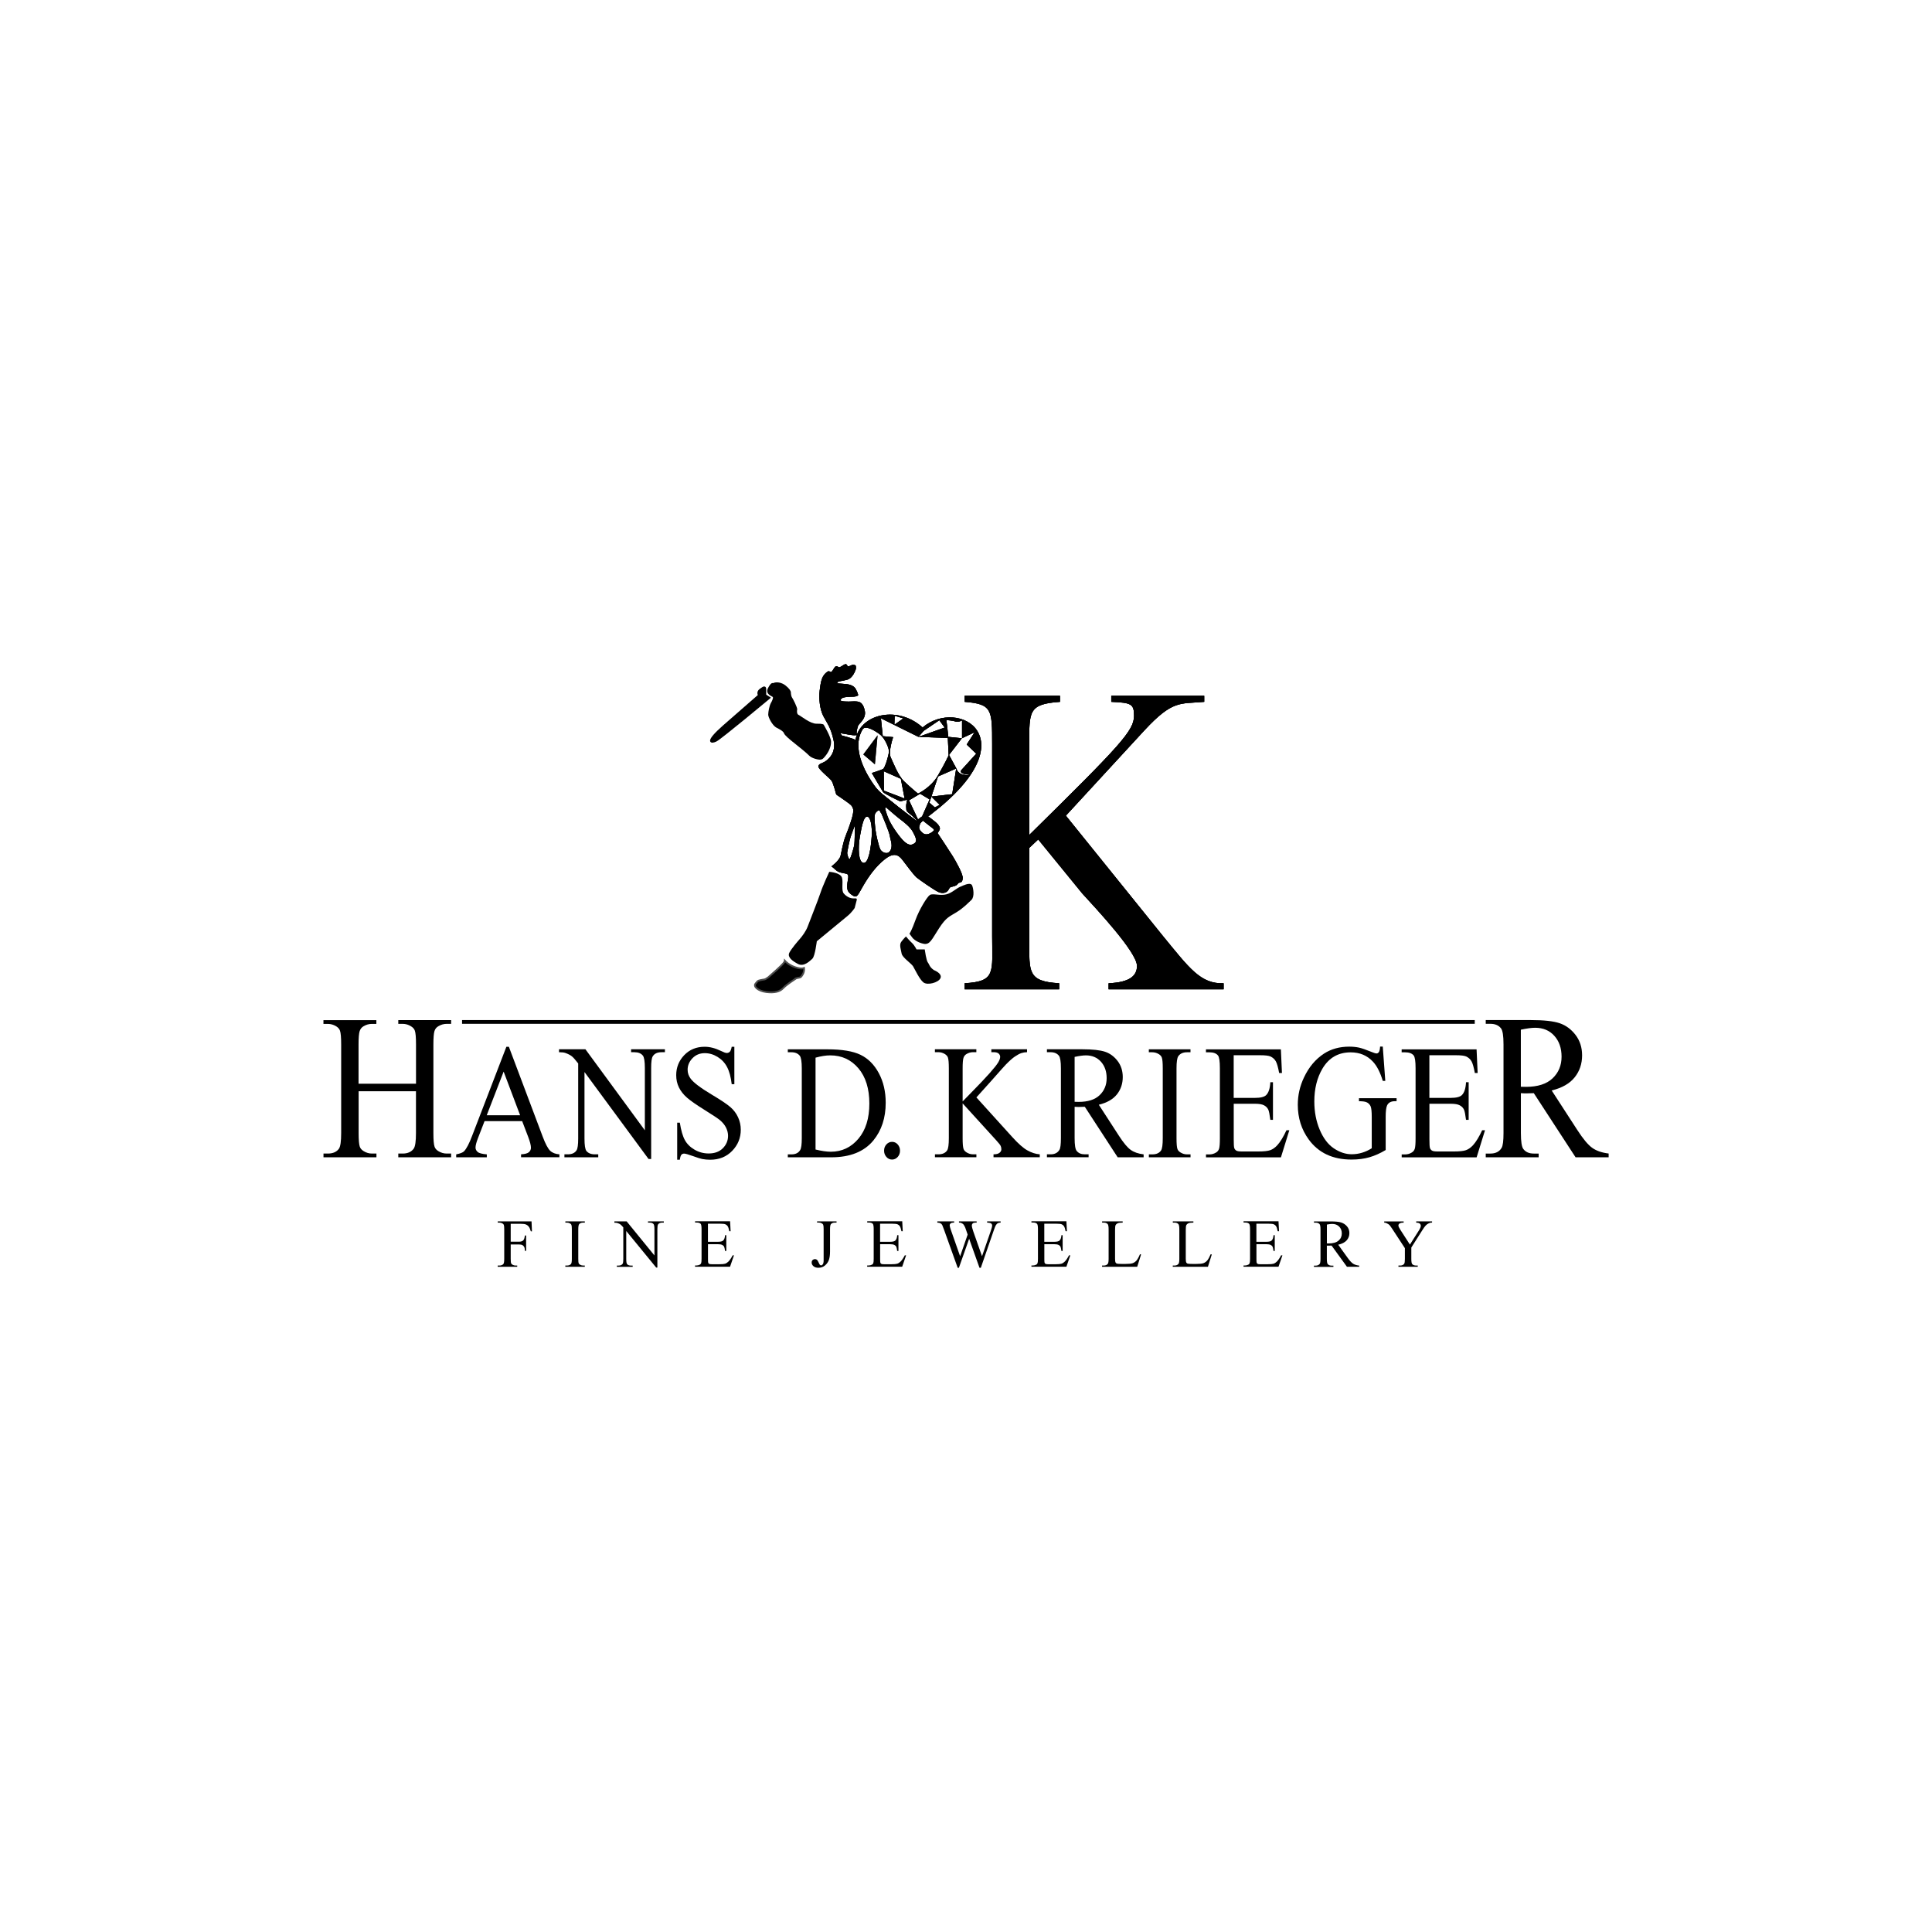 <?xml version="1.0" encoding="utf-8"?>
<!-- Generator: Adobe Illustrator 23.1.1, SVG Export Plug-In . SVG Version: 6.00 Build 0)  -->
<svg version="1.1" id="Ebene_1" xmlns="http://www.w3.org/2000/svg" xmlns:xlink="http://www.w3.org/1999/xlink" x="0px" y="0px"
	 viewBox="0 0 453.54 453.54" style="enable-background:new 0 0 453.54 453.54;" xml:space="preserve">
<style type="text/css">
	.st0{fill:none;stroke:#000000;stroke-width:0.88;}
	.st1{stroke:#4D4D4D;stroke-width:0.013;stroke-miterlimit:3.864;}
	.st2{stroke:#000000;stroke-width:0.029;stroke-miterlimit:3.864;}
	.st3{stroke:#000000;stroke-width:0.013;stroke-miterlimit:3.864;}
	.st4{fill:none;stroke:#4D4D4D;stroke-width:0.418;stroke-miterlimit:3.864;}
	.st5{stroke:#000000;stroke-width:0.418;stroke-miterlimit:3.864;}
</style>
<g>
	<g>
		<path d="M84.19,254.41h13.47v-9.22c0-1.65-0.09-2.73-0.28-3.25c-0.14-0.4-0.44-0.74-0.9-1.02c-0.61-0.38-1.26-0.57-1.95-0.57
			h-1.03v-0.88h12.4v0.88h-1.03c-0.68,0-1.33,0.18-1.95,0.55c-0.46,0.25-0.77,0.64-0.93,1.15c-0.16,0.52-0.25,1.56-0.25,3.15v20.78
			c0,1.63,0.09,2.71,0.28,3.23c0.14,0.4,0.43,0.74,0.88,1.02c0.63,0.38,1.28,0.57,1.97,0.57h1.03v0.88h-12.4v-0.88h1.03
			c1.18,0,2.04-0.39,2.59-1.16c0.36-0.51,0.53-1.73,0.53-3.66v-9.81H84.19v9.81c0,1.63,0.09,2.71,0.28,3.23
			c0.14,0.4,0.44,0.74,0.9,1.02c0.61,0.38,1.26,0.57,1.95,0.57h1.05v0.88H75.94v-0.88h1.03c1.2,0,2.07-0.39,2.61-1.16
			c0.34-0.51,0.51-1.73,0.51-3.66v-20.78c0-1.65-0.09-2.73-0.28-3.25c-0.14-0.4-0.44-0.74-0.88-1.02c-0.63-0.38-1.28-0.57-1.97-0.57
			h-1.03v-0.88h12.42v0.88h-1.05c-0.68,0-1.33,0.18-1.95,0.55c-0.44,0.25-0.75,0.64-0.92,1.15c-0.17,0.52-0.26,1.56-0.26,3.15
			V254.41z"/>
	</g>
	<g>
		<path d="M122.58,263.19h-8.83l-1.55,4c-0.38,0.99-0.57,1.72-0.57,2.21c0,0.39,0.17,0.73,0.5,1.02c0.33,0.29,1.05,0.48,2.15,0.57
			v0.69h-7.19v-0.69c0.95-0.19,1.57-0.43,1.85-0.73c0.57-0.6,1.21-1.81,1.9-3.65l8.03-20.87h0.59l7.94,21.09
			c0.64,1.7,1.22,2.79,1.74,3.3c0.52,0.5,1.25,0.79,2.18,0.85v0.69h-9v-0.69c0.91-0.05,1.52-0.22,1.84-0.5
			c0.32-0.29,0.48-0.64,0.48-1.05c0-0.55-0.22-1.42-0.67-2.6L122.58,263.19z M122.1,261.81l-3.87-10.25l-3.97,10.25H122.1z"/>
		<path d="M131.24,246.32h6.19l13.95,19.02v-14.62c0-1.56-0.16-2.53-0.47-2.92c-0.42-0.52-1.07-0.79-1.97-0.79h-0.79v-0.69h7.94
			v0.69h-0.81c-0.97,0-1.65,0.32-2.05,0.97c-0.25,0.4-0.37,1.31-0.37,2.73v21.37h-0.61l-15.04-20.42v15.61
			c0,1.56,0.15,2.53,0.45,2.92c0.43,0.52,1.08,0.79,1.97,0.79h0.81v0.69h-7.94v-0.69h0.79c0.98,0,1.67-0.32,2.07-0.97
			c0.25-0.4,0.37-1.31,0.37-2.73v-17.63c-0.66-0.86-1.16-1.43-1.51-1.7s-0.84-0.53-1.51-0.77c-0.33-0.11-0.82-0.17-1.48-0.17V246.32
			z"/>
		<path d="M172.39,245.74v8.77h-0.62c-0.2-1.68-0.56-3.02-1.09-4.02c-0.52-1-1.27-1.79-2.23-2.38s-1.96-0.88-3-0.88
			c-1.17,0-2.13,0.4-2.89,1.19s-1.14,1.69-1.14,2.7c0,0.77,0.24,1.48,0.72,2.11c0.7,0.94,2.35,2.18,4.96,3.74
			c2.13,1.27,3.59,2.25,4.37,2.93c0.78,0.68,1.38,1.48,1.8,2.4c0.42,0.92,0.63,1.89,0.63,2.9c0,1.92-0.67,3.57-2.01,4.96
			c-1.34,1.39-3.07,2.09-5.17,2.09c-0.66,0-1.28-0.06-1.87-0.17c-0.35-0.06-1.07-0.29-2.16-0.68c-1.09-0.39-1.79-0.59-2.08-0.59
			c-0.28,0-0.5,0.09-0.66,0.28c-0.16,0.19-0.28,0.57-0.36,1.16h-0.62v-8.7h0.62c0.29,1.82,0.68,3.18,1.18,4.08
			c0.49,0.9,1.25,1.66,2.26,2.25c1.02,0.6,2.13,0.9,3.34,0.9c1.4,0,2.51-0.41,3.32-1.23c0.81-0.82,1.22-1.79,1.22-2.92
			c0-0.62-0.15-1.25-0.46-1.89s-0.79-1.23-1.44-1.78c-0.44-0.37-1.63-1.17-3.58-2.38c-1.95-1.22-3.34-2.18-4.17-2.91
			c-0.82-0.72-1.45-1.52-1.88-2.39c-0.43-0.87-0.64-1.83-0.64-2.88c0-1.82,0.63-3.39,1.88-4.7c1.26-1.31,2.85-1.97,4.8-1.97
			c1.21,0,2.5,0.33,3.85,0.99c0.63,0.31,1.07,0.47,1.33,0.47c0.29,0,0.53-0.1,0.72-0.29c0.19-0.19,0.33-0.58,0.45-1.17H172.39z"/>
	</g>
	<g>
		<path d="M184.94,271.68v-0.69h0.86c0.96,0,1.65-0.34,2.05-1.03c0.25-0.41,0.37-1.33,0.37-2.77v-16.38c0-1.58-0.16-2.57-0.47-2.97
			c-0.44-0.55-1.09-0.82-1.95-0.82h-0.86v-0.69h9.29c3.41,0,6.01,0.43,7.78,1.29c1.78,0.86,3.21,2.29,4.29,4.3s1.62,4.33,1.62,6.96
			c0,3.53-0.96,6.48-2.89,8.84c-2.17,2.64-5.46,3.96-9.9,3.96H184.94z M191.45,269.85c1.42,0.35,2.62,0.52,3.58,0.52
			c2.6,0,4.76-1.02,6.48-3.05c1.72-2.03,2.57-4.79,2.57-8.26c0-3.5-0.86-6.26-2.57-8.28c-1.72-2.02-3.92-3.03-6.61-3.03
			c-1.01,0-2.16,0.18-3.45,0.54V269.85z"/>
		<path d="M209.41,268.05c0.53,0,0.97,0.2,1.33,0.61c0.36,0.41,0.54,0.9,0.54,1.47s-0.18,1.06-0.55,1.47
			c-0.36,0.4-0.81,0.61-1.32,0.61s-0.96-0.2-1.32-0.61c-0.36-0.41-0.55-0.89-0.55-1.47c0-0.59,0.18-1.08,0.55-1.48
			C208.46,268.25,208.9,268.05,209.41,268.05z"/>
	</g>
	<g>
		<path d="M229.21,257.62l8.41,9.29c1.38,1.53,2.56,2.58,3.54,3.13c0.97,0.55,1.95,0.87,2.93,0.94v0.69h-10.86v-0.69
			c0.65,0,1.12-0.12,1.41-0.36s0.43-0.51,0.43-0.81s-0.05-0.57-0.16-0.8c-0.11-0.24-0.46-0.68-1.05-1.33l-7.88-8.66v8.17
			c0,1.28,0.07,2.13,0.22,2.54c0.11,0.31,0.35,0.58,0.71,0.8c0.48,0.3,0.99,0.45,1.53,0.45h0.77v0.69h-9.73v-0.69h0.81
			c0.94,0,1.63-0.3,2.05-0.92c0.27-0.4,0.4-1.36,0.4-2.88v-16.38c0-1.28-0.07-2.14-0.22-2.56c-0.11-0.3-0.34-0.56-0.69-0.79
			c-0.49-0.3-1.01-0.45-1.55-0.45h-0.81v-0.69h9.73v0.69h-0.77c-0.53,0-1.04,0.14-1.53,0.43c-0.35,0.2-0.59,0.5-0.72,0.9
			c-0.13,0.4-0.2,1.22-0.2,2.47v7.76c0.22-0.24,0.99-1.03,2.31-2.37c3.33-3.39,5.35-5.65,6.04-6.79c0.3-0.5,0.46-0.93,0.46-1.31
			c0-0.29-0.12-0.54-0.35-0.76c-0.24-0.22-0.63-0.33-1.2-0.33h-0.52v-0.69h8.38v0.69c-0.49,0.01-0.94,0.09-1.35,0.22
			c-0.4,0.14-0.9,0.4-1.48,0.79c-0.58,0.39-1.3,1.03-2.15,1.9c-0.25,0.25-1.39,1.53-3.42,3.83L229.21,257.62z"/>
		<path d="M268.47,271.68h-6.09l-7.72-11.86c-0.57,0.03-1.04,0.04-1.4,0.04c-0.15,0-0.3,0-0.47-0.01c-0.17-0.01-0.34-0.02-0.52-0.03
			v7.37c0,1.6,0.16,2.59,0.47,2.97c0.43,0.55,1.07,0.82,1.92,0.82h0.89v0.69h-9.78v-0.69h0.86c0.96,0,1.65-0.35,2.07-1.05
			c0.24-0.39,0.35-1.3,0.35-2.75v-16.38c0-1.6-0.16-2.59-0.47-2.97c-0.44-0.55-1.09-0.82-1.95-0.82h-0.86v-0.69h8.31
			c2.42,0,4.21,0.2,5.36,0.59c1.15,0.39,2.13,1.12,2.93,2.17s1.2,2.31,1.2,3.77c0,1.56-0.46,2.91-1.37,4.06
			c-0.92,1.15-2.33,1.96-4.25,2.43l4.71,7.27c1.08,1.67,2,2.78,2.78,3.33c0.77,0.55,1.78,0.9,3.03,1.05V271.68z M252.26,258.65
			c0.21,0,0.4,0,0.56,0.01c0.16,0.01,0.29,0.01,0.39,0.01c2.18,0,3.82-0.52,4.92-1.57c1.1-1.05,1.66-2.38,1.66-4
			c0-1.58-0.45-2.87-1.34-3.86s-2.07-1.49-3.54-1.49c-0.65,0-1.53,0.12-2.64,0.36V258.65z"/>
	</g>
	<g>
		<path d="M279.48,270.99v0.69h-9.78v-0.69h0.81c0.94,0,1.63-0.3,2.05-0.92c0.27-0.4,0.4-1.36,0.4-2.88v-16.38
			c0-1.28-0.07-2.13-0.22-2.54c-0.11-0.31-0.34-0.58-0.69-0.8c-0.49-0.3-1.01-0.45-1.55-0.45h-0.81v-0.69h9.78v0.69h-0.82
			c-0.93,0-1.61,0.31-2.04,0.92c-0.28,0.4-0.42,1.36-0.42,2.88v16.38c0,1.28,0.07,2.13,0.22,2.54c0.11,0.31,0.35,0.58,0.71,0.8
			c0.48,0.3,0.99,0.45,1.53,0.45H279.48z"/>
	</g>
	<g>
		<path d="M289.61,247.71v10.02h5.01c1.3,0,2.17-0.22,2.61-0.65c0.58-0.57,0.91-1.58,0.98-3.03h0.62v8.83h-0.62
			c-0.16-1.23-0.31-2.03-0.47-2.37c-0.2-0.44-0.53-0.78-0.99-1.03c-0.46-0.25-1.17-0.37-2.12-0.37h-5.01v8.36
			c0,1.12,0.04,1.8,0.13,2.05s0.25,0.44,0.47,0.58s0.65,0.21,1.28,0.21h3.87c1.29,0,2.23-0.1,2.81-0.3c0.58-0.2,1.14-0.59,1.68-1.18
			c0.7-0.77,1.41-1.94,2.14-3.5h0.67l-1.97,6.36h-17.59v-0.69h0.81c0.54,0,1.05-0.14,1.53-0.43c0.36-0.2,0.6-0.5,0.73-0.9
			c0.13-0.4,0.19-1.22,0.19-2.45v-16.47c0-1.61-0.15-2.6-0.44-2.97c-0.4-0.5-1.08-0.75-2.02-0.75h-0.81v-0.69h17.59l0.25,5.55h-0.66
			c-0.24-1.33-0.5-2.25-0.78-2.75s-0.71-0.88-1.27-1.14c-0.45-0.19-1.24-0.28-2.37-0.28H289.61z"/>
		<path d="M324.61,245.74l0.59,8h-0.59c-0.6-1.99-1.36-3.5-2.31-4.51c-1.36-1.46-3.1-2.19-5.23-2.19c-2.91,0-5.12,1.28-6.63,3.83
			c-1.27,2.16-1.9,4.72-1.9,7.7c0,2.42,0.42,4.62,1.26,6.62c0.84,1.99,1.94,3.46,3.31,4.38s2.76,1.39,4.2,1.39
			c0.84,0,1.65-0.12,2.44-0.36c0.79-0.24,1.54-0.58,2.27-1.05v-7.33c0-1.27-0.09-2.1-0.26-2.5c-0.17-0.39-0.44-0.69-0.81-0.9
			c-0.36-0.21-1.01-0.31-1.93-0.31v-0.71h8.83v0.71h-0.42c-0.88,0-1.48,0.32-1.8,0.97c-0.22,0.46-0.34,1.37-0.34,2.73v7.76
			c-1.29,0.77-2.56,1.34-3.82,1.7s-2.65,0.54-4.19,0.54c-4.41,0-7.76-1.57-10.05-4.71c-1.72-2.36-2.57-5.07-2.57-8.15
			c0-2.23,0.48-4.37,1.45-6.41c1.14-2.43,2.71-4.3,4.71-5.61c1.67-1.08,3.65-1.63,5.92-1.63c0.83,0,1.58,0.08,2.26,0.22
			c0.68,0.15,1.64,0.48,2.89,0.99c0.63,0.26,1.05,0.39,1.26,0.39c0.21,0,0.4-0.11,0.55-0.33s0.24-0.65,0.28-1.28H324.61z"/>
		<path d="M335.55,247.71v10.02h5.01c1.3,0,2.17-0.22,2.61-0.65c0.58-0.57,0.91-1.58,0.98-3.03h0.62v8.83h-0.62
			c-0.16-1.23-0.31-2.03-0.47-2.37c-0.2-0.44-0.53-0.78-0.99-1.03c-0.46-0.25-1.17-0.37-2.12-0.37h-5.01v8.36
			c0,1.12,0.04,1.8,0.13,2.05s0.25,0.44,0.47,0.58s0.65,0.21,1.28,0.21h3.87c1.29,0,2.23-0.1,2.81-0.3c0.58-0.2,1.14-0.59,1.68-1.18
			c0.7-0.77,1.41-1.94,2.14-3.5h0.67l-1.97,6.36h-17.59v-0.69h0.81c0.54,0,1.05-0.14,1.53-0.43c0.36-0.2,0.6-0.5,0.73-0.9
			c0.13-0.4,0.19-1.22,0.19-2.45v-16.47c0-1.61-0.15-2.6-0.44-2.97c-0.4-0.5-1.08-0.75-2.02-0.75h-0.81v-0.69h17.59l0.25,5.55h-0.66
			c-0.24-1.33-0.5-2.25-0.78-2.75s-0.71-0.88-1.27-1.14c-0.45-0.19-1.24-0.28-2.37-0.28H335.55z"/>
	</g>
	<g>
		<path d="M377.61,271.68h-7.74l-9.81-15.06c-0.73,0.03-1.32,0.05-1.77,0.05c-0.19,0-0.38,0-0.6-0.01s-0.43-0.02-0.66-0.04v9.36
			c0,2.03,0.2,3.29,0.6,3.78c0.54,0.7,1.35,1.04,2.44,1.04h1.13v0.88h-12.42v-0.88h1.09c1.22,0,2.1-0.44,2.63-1.33
			c0.3-0.49,0.45-1.65,0.45-3.49v-20.81c0-2.03-0.2-3.29-0.6-3.78c-0.56-0.7-1.38-1.05-2.48-1.05h-1.09v-0.88h10.56
			c3.08,0,5.35,0.25,6.81,0.75c1.46,0.5,2.7,1.42,3.72,2.75c1.02,1.34,1.53,2.93,1.53,4.79c0,1.98-0.58,3.7-1.74,5.15
			c-1.16,1.46-2.96,2.49-5.4,3.09l5.99,9.24c1.37,2.12,2.54,3.53,3.53,4.23c0.98,0.7,2.27,1.14,3.85,1.33V271.68z M357.02,255.12
			c0.27,0,0.51,0,0.71,0.01s0.36,0.01,0.49,0.01c2.76,0,4.85-0.67,6.25-2c1.4-1.33,2.11-3.02,2.11-5.08c0-2.01-0.57-3.65-1.7-4.9
			c-1.13-1.26-2.63-1.89-4.5-1.89c-0.83,0-1.95,0.15-3.36,0.45V255.12z"/>
	</g>
	<line class="st0" x1="108.47" y1="239.9" x2="346.2" y2="239.9"/>
	<g>
		<path d="M119.89,287.3v4.19h1.94c0.45,0,0.77-0.1,0.98-0.29c0.21-0.2,0.34-0.59,0.41-1.17h0.29v3.61h-0.29
			c-0.01-0.41-0.06-0.72-0.16-0.91c-0.1-0.19-0.24-0.34-0.42-0.44c-0.18-0.1-0.45-0.15-0.81-0.15h-1.94v3.35
			c0,0.54,0.03,0.9,0.1,1.07c0.05,0.13,0.16,0.24,0.33,0.34c0.23,0.13,0.47,0.19,0.72,0.19h0.38v0.29h-4.58v-0.29h0.38
			c0.44,0,0.76-0.13,0.96-0.38c0.13-0.17,0.19-0.57,0.19-1.21v-6.89c0-0.54-0.03-0.9-0.1-1.07c-0.05-0.13-0.16-0.24-0.32-0.34
			c-0.23-0.13-0.47-0.19-0.72-0.19h-0.38v-0.29h7.93l0.1,2.34h-0.27c-0.14-0.5-0.29-0.86-0.48-1.1c-0.18-0.23-0.4-0.4-0.67-0.51
			s-0.67-0.16-1.23-0.16H119.89z"/>
		<path d="M137.28,297.09v0.29h-4.57v-0.29h0.38c0.44,0,0.76-0.13,0.96-0.38c0.13-0.17,0.19-0.57,0.19-1.21v-6.89
			c0-0.54-0.03-0.9-0.1-1.07c-0.05-0.13-0.16-0.24-0.32-0.34c-0.23-0.13-0.47-0.19-0.72-0.19h-0.38v-0.29h4.57v0.29h-0.39
			c-0.44,0-0.75,0.13-0.95,0.38c-0.13,0.17-0.2,0.57-0.2,1.21v6.89c0,0.54,0.03,0.9,0.1,1.07c0.05,0.13,0.16,0.24,0.33,0.34
			c0.23,0.13,0.46,0.19,0.72,0.19H137.28z"/>
		<path d="M144.22,286.72h2.89l6.52,8v-6.15c0-0.66-0.07-1.06-0.22-1.23c-0.19-0.22-0.5-0.33-0.92-0.33h-0.37v-0.29h3.71v0.29h-0.38
			c-0.45,0-0.77,0.14-0.96,0.41c-0.12,0.17-0.17,0.55-0.17,1.15v8.99h-0.28l-7.03-8.58v6.56c0,0.66,0.07,1.06,0.21,1.23
			c0.2,0.22,0.51,0.33,0.92,0.33h0.38v0.29h-3.71v-0.29h0.37c0.46,0,0.78-0.14,0.97-0.41c0.12-0.17,0.17-0.55,0.17-1.15v-7.41
			c-0.31-0.36-0.54-0.6-0.7-0.71c-0.16-0.12-0.39-0.22-0.7-0.32c-0.15-0.05-0.38-0.07-0.69-0.07V286.72z"/>
		<path d="M166.19,287.3v4.21h2.34c0.61,0,1.01-0.09,1.22-0.28c0.27-0.24,0.42-0.67,0.46-1.27h0.29v3.71h-0.29
			c-0.07-0.52-0.15-0.85-0.22-1c-0.09-0.18-0.25-0.33-0.46-0.43c-0.21-0.1-0.54-0.16-0.99-0.16h-2.34v3.51
			c0,0.47,0.02,0.76,0.06,0.86c0.04,0.1,0.11,0.18,0.22,0.24c0.1,0.06,0.3,0.09,0.6,0.09h1.81c0.6,0,1.04-0.04,1.31-0.12
			c0.27-0.08,0.53-0.25,0.79-0.5c0.32-0.32,0.66-0.81,1-1.47h0.31l-0.92,2.67h-8.22v-0.29h0.38c0.25,0,0.49-0.06,0.72-0.18
			c0.17-0.08,0.28-0.21,0.34-0.38c0.06-0.17,0.09-0.51,0.09-1.03v-6.93c0-0.68-0.07-1.09-0.2-1.25c-0.19-0.21-0.5-0.31-0.94-0.31
			h-0.38v-0.29h8.22l0.12,2.33h-0.31c-0.11-0.56-0.23-0.95-0.37-1.16c-0.13-0.21-0.33-0.37-0.59-0.48
			c-0.21-0.08-0.58-0.12-1.11-0.12H166.19z"/>
		<path d="M191.81,287.01v-0.29h4.57v0.29h-0.39c-0.44,0-0.75,0.13-0.95,0.38c-0.13,0.17-0.19,0.57-0.19,1.21v5.21
			c0,0.8-0.09,1.45-0.26,1.95c-0.18,0.5-0.48,0.93-0.91,1.3s-0.95,0.55-1.56,0.55c-0.49,0-0.88-0.12-1.16-0.37
			c-0.28-0.24-0.42-0.52-0.42-0.84c0-0.26,0.07-0.45,0.2-0.58c0.17-0.16,0.37-0.24,0.6-0.24c0.17,0,0.32,0.05,0.45,0.17
			c0.13,0.11,0.3,0.4,0.51,0.88c0.12,0.28,0.27,0.42,0.46,0.42c0.14,0,0.27-0.09,0.4-0.26c0.12-0.17,0.19-0.48,0.19-0.92v-7.28
			c0-0.54-0.03-0.9-0.1-1.07c-0.05-0.13-0.16-0.24-0.33-0.34c-0.23-0.13-0.46-0.19-0.72-0.19H191.81z"/>
		<path d="M206.6,287.3v4.21h2.34c0.61,0,1.01-0.09,1.22-0.28c0.27-0.24,0.42-0.67,0.46-1.27h0.29v3.71h-0.29
			c-0.07-0.52-0.15-0.85-0.22-1c-0.09-0.18-0.25-0.33-0.46-0.43c-0.21-0.1-0.54-0.16-0.99-0.16h-2.34v3.51
			c0,0.47,0.02,0.76,0.06,0.86c0.04,0.1,0.11,0.18,0.22,0.24c0.1,0.06,0.3,0.09,0.6,0.09h1.81c0.6,0,1.04-0.04,1.31-0.12
			c0.27-0.08,0.53-0.25,0.79-0.5c0.32-0.32,0.66-0.81,1-1.47h0.31l-0.92,2.67h-8.22v-0.29h0.38c0.25,0,0.49-0.06,0.72-0.18
			c0.17-0.08,0.28-0.21,0.34-0.38c0.06-0.17,0.09-0.51,0.09-1.03v-6.93c0-0.68-0.07-1.09-0.2-1.25c-0.19-0.21-0.5-0.31-0.94-0.31
			h-0.38v-0.29h8.22l0.12,2.33h-0.31c-0.11-0.56-0.23-0.95-0.37-1.16c-0.13-0.21-0.33-0.37-0.59-0.48
			c-0.21-0.08-0.58-0.12-1.11-0.12H206.6z"/>
		<path d="M234.9,286.72v0.29c-0.28,0-0.5,0.05-0.68,0.15s-0.34,0.29-0.5,0.56c-0.1,0.18-0.27,0.62-0.5,1.31l-2.97,8.59h-0.31
			l-2.43-6.82l-2.41,6.82h-0.28l-3.17-8.85c-0.24-0.66-0.39-1.05-0.45-1.17c-0.1-0.2-0.25-0.35-0.43-0.44s-0.43-0.15-0.73-0.15
			v-0.29h3.95v0.29h-0.19c-0.28,0-0.49,0.06-0.64,0.19c-0.15,0.13-0.22,0.28-0.22,0.46c0,0.18,0.11,0.61,0.35,1.27l2.1,5.98
			l1.77-5.09l-0.31-0.9l-0.25-0.71c-0.11-0.26-0.23-0.49-0.37-0.69c-0.07-0.1-0.15-0.18-0.25-0.25c-0.13-0.09-0.26-0.16-0.39-0.21
			c-0.1-0.03-0.26-0.05-0.47-0.05v-0.29h4.15v0.29h-0.28c-0.29,0-0.51,0.06-0.64,0.19c-0.14,0.13-0.21,0.3-0.21,0.51
			c0,0.27,0.12,0.73,0.35,1.4l2.04,5.79l2.03-5.87c0.23-0.65,0.35-1.1,0.35-1.35c0-0.12-0.04-0.23-0.11-0.34
			c-0.08-0.1-0.17-0.18-0.29-0.22c-0.2-0.07-0.46-0.11-0.78-0.11v-0.29H234.9z"/>
		<path d="M245.15,287.3v4.21h2.34c0.61,0,1.01-0.09,1.22-0.28c0.27-0.24,0.42-0.67,0.46-1.27h0.29v3.71h-0.29
			c-0.07-0.52-0.15-0.85-0.22-1c-0.09-0.18-0.25-0.33-0.46-0.43c-0.22-0.1-0.55-0.16-0.99-0.16h-2.34v3.51
			c0,0.47,0.02,0.76,0.06,0.86c0.04,0.1,0.12,0.18,0.22,0.24c0.1,0.06,0.3,0.09,0.6,0.09h1.81c0.6,0,1.04-0.04,1.31-0.12
			c0.27-0.08,0.53-0.25,0.79-0.5c0.32-0.32,0.66-0.81,1-1.47h0.31l-0.92,2.67h-8.21v-0.29h0.38c0.25,0,0.49-0.06,0.72-0.18
			c0.17-0.08,0.28-0.21,0.34-0.38c0.06-0.17,0.09-0.51,0.09-1.03v-6.93c0-0.68-0.07-1.09-0.21-1.25c-0.19-0.21-0.5-0.31-0.94-0.31
			h-0.38v-0.29h8.21l0.12,2.33h-0.31c-0.11-0.56-0.23-0.95-0.37-1.16c-0.13-0.21-0.33-0.37-0.59-0.48
			c-0.21-0.08-0.58-0.12-1.11-0.12H245.15z"/>
		<path d="M267.61,294.43l0.26,0.06l-0.91,2.89h-8.25v-0.29h0.4c0.45,0,0.77-0.15,0.97-0.44c0.11-0.17,0.17-0.55,0.17-1.16v-6.88
			c0-0.67-0.07-1.08-0.22-1.25c-0.2-0.23-0.51-0.35-0.91-0.35h-0.4v-0.29h4.83v0.29c-0.57,0-0.96,0.05-1.19,0.16
			c-0.23,0.11-0.38,0.25-0.47,0.42s-0.13,0.57-0.13,1.2v6.7c0,0.43,0.04,0.73,0.13,0.9c0.06,0.11,0.16,0.19,0.29,0.24
			c0.13,0.05,0.54,0.08,1.23,0.08h0.78c0.82,0,1.39-0.06,1.72-0.18c0.33-0.12,0.63-0.33,0.9-0.64
			C267.07,295.57,267.34,295.09,267.61,294.43z"/>
		<path d="M284.21,294.43l0.26,0.06l-0.91,2.89h-8.25v-0.29h0.4c0.45,0,0.77-0.15,0.97-0.44c0.11-0.17,0.17-0.55,0.17-1.16v-6.88
			c0-0.67-0.07-1.08-0.22-1.25c-0.2-0.23-0.51-0.35-0.91-0.35h-0.4v-0.29h4.83v0.29c-0.57,0-0.96,0.05-1.19,0.16
			c-0.23,0.11-0.38,0.25-0.47,0.42s-0.13,0.57-0.13,1.2v6.7c0,0.43,0.04,0.73,0.13,0.9c0.06,0.11,0.16,0.19,0.29,0.24
			c0.13,0.05,0.54,0.08,1.23,0.08h0.78c0.82,0,1.39-0.06,1.72-0.18c0.33-0.12,0.63-0.33,0.9-0.64
			C283.66,295.57,283.93,295.09,284.21,294.43z"/>
		<path d="M294.94,287.3v4.21h2.34c0.61,0,1.01-0.09,1.22-0.28c0.27-0.24,0.42-0.67,0.46-1.27h0.29v3.71h-0.29
			c-0.07-0.52-0.15-0.85-0.22-1c-0.09-0.18-0.25-0.33-0.46-0.43c-0.22-0.1-0.55-0.16-0.99-0.16h-2.34v3.51
			c0,0.47,0.02,0.76,0.06,0.86c0.04,0.1,0.12,0.18,0.22,0.24c0.1,0.06,0.3,0.09,0.6,0.09h1.81c0.6,0,1.04-0.04,1.31-0.12
			c0.27-0.08,0.53-0.25,0.79-0.5c0.32-0.32,0.66-0.81,1-1.47h0.31l-0.92,2.67h-8.21v-0.29h0.38c0.25,0,0.49-0.06,0.72-0.18
			c0.17-0.08,0.28-0.21,0.34-0.38c0.06-0.17,0.09-0.51,0.09-1.03v-6.93c0-0.68-0.07-1.09-0.21-1.25c-0.19-0.21-0.5-0.31-0.94-0.31
			h-0.38v-0.29h8.21l0.12,2.33h-0.31c-0.11-0.56-0.23-0.95-0.37-1.16c-0.13-0.21-0.33-0.37-0.59-0.48
			c-0.21-0.08-0.58-0.12-1.11-0.12H294.94z"/>
		<path d="M319.05,297.38h-2.85l-3.61-4.98c-0.27,0.01-0.48,0.02-0.65,0.02c-0.07,0-0.14,0-0.22,0c-0.08,0-0.16-0.01-0.24-0.01v3.1
			c0,0.67,0.07,1.09,0.22,1.25c0.2,0.23,0.5,0.35,0.9,0.35h0.42v0.29h-4.57v-0.29h0.4c0.45,0,0.77-0.15,0.97-0.44
			c0.11-0.16,0.17-0.55,0.17-1.16v-6.89c0-0.67-0.07-1.09-0.22-1.25c-0.2-0.23-0.51-0.35-0.91-0.35h-0.4v-0.29h3.88
			c1.13,0,1.97,0.08,2.5,0.25s0.99,0.47,1.37,0.91c0.38,0.44,0.56,0.97,0.56,1.58c0,0.66-0.21,1.22-0.64,1.71
			c-0.43,0.48-1.09,0.82-1.98,1.02l2.2,3.06c0.5,0.7,0.94,1.17,1.3,1.4c0.36,0.23,0.83,0.38,1.42,0.44V297.38z M311.48,291.9
			c0.1,0,0.19,0,0.26,0c0.07,0,0.13,0,0.18,0c1.02,0,1.78-0.22,2.3-0.66c0.52-0.44,0.77-1,0.77-1.68c0-0.67-0.21-1.21-0.62-1.62
			c-0.42-0.42-0.97-0.62-1.65-0.62c-0.3,0-0.72,0.05-1.23,0.15V291.9z"/>
	</g>
	<g>
		<path d="M332.46,286.72h3.72v0.29h-0.2c-0.14,0-0.33,0.06-0.6,0.18c-0.26,0.12-0.5,0.29-0.71,0.52c-0.21,0.23-0.48,0.59-0.79,1.1
			l-2.57,4.05v2.67c0,0.66,0.07,1.06,0.22,1.23c0.2,0.22,0.51,0.33,0.94,0.33h0.35v0.29h-4.53v-0.29h0.38
			c0.45,0,0.77-0.14,0.96-0.41c0.12-0.17,0.17-0.55,0.17-1.15v-2.52l-2.92-4.46c-0.35-0.52-0.58-0.85-0.7-0.98
			c-0.12-0.13-0.38-0.29-0.77-0.47c-0.11-0.05-0.26-0.08-0.46-0.08v-0.29h4.56v0.29h-0.24c-0.25,0-0.47,0.06-0.68,0.17
			s-0.31,0.29-0.31,0.52c0,0.19,0.16,0.53,0.48,1.02l2.22,3.44l2.09-3.29c0.31-0.49,0.47-0.86,0.47-1.1c0-0.15-0.04-0.28-0.11-0.39
			c-0.08-0.12-0.18-0.21-0.33-0.27s-0.35-0.1-0.64-0.1V286.72z"/>
	</g>
	<polygon points="202.67,177.11 206.01,172.63 205.38,179.42 202.67,177.11 	"/>
	<polygon class="st1" points="202.67,177.11 206.01,172.63 205.38,179.42 202.67,177.11 	"/>
	<path d="M181.46,160.38c0.8-0.4,2.05-0.18,2.95,0.54c0.89,0.71,1.25,1.29,1.25,1.61c0,0.31,0.09,0.98,0.27,1.21
		c0.18,0.22,1.3,2.41,1.21,2.81c-0.09,0.4-0.09,1.12,0.36,1.29c0.45,0.18,2.72,2.1,4.2,2.05c1.47-0.04,1.65,0.22,1.65,0.22
		s1.7,2.81,1.74,3.97c0.04,1.16-0.55,2.41-1.3,3.35c-0.67,0.85-0.76,0.8-1.16,0.89c-0.4,0.09-2.05-0.27-2.68-0.94
		c-0.63-0.67-2.72-2.32-3.62-3.04c-0.89-0.71-2.14-1.74-2.28-2.19c-0.14-0.45-0.89-0.89-1.79-1.34c-0.89-0.45-1.92-2.37-1.92-3.04
		c0-0.67,0.27-2.1,0.62-2.72c0.36-0.62,0.54-1.16,0.49-1.38c-0.05-0.22-1.92-0.62-1.16-2.14
		C181.06,160.02,181.46,160.38,181.46,160.38L181.46,160.38L181.46,160.38z"/>
	<path d="M216.64,192.62c0,0-0.54,0.4-0.71,0.94c-0.18,0.54-0.45,1.03,0.62,1.96c1.07,0.94,2.41-0.27,2.68-0.54
		c0.27-0.27-0.67-0.85-0.67-0.85L216.64,192.62L216.64,192.62L216.64,192.62z M207.76,189.77c0,0,0.31,1.34,0.94,2.72
		s2.45,4.06,3.53,5.04c1.07,0.98,1.74,0.94,2.46,0.45c0.72-0.49,0.31-1.43-0.36-2.68c-0.67-1.25-2.19-2.37-3.12-3.08
		c-0.93-0.71-3.22-2.72-3.22-2.72L207.76,189.77L207.76,189.77L207.76,189.77z M207.09,191.37c0,0-0.04-0.22-0.31-0.58
		c-0.27-0.36-0.22-0.94-0.94-0.31c-0.71,0.62-0.58,1.29-0.45,3.21c0.13,1.92,0.89,5.09,1.29,5.76c0.4,0.67,1.56,1.18,2.14,0.49
		c0.98-1.16,0.22-2.68,0.09-3.66C208.78,195.3,207.09,191.37,207.09,191.37L207.09,191.37L207.09,191.37z M203.56,191.69
		c-0.8,0-1.21,1.88-1.7,4.64c-0.49,2.77-0.36,6.12,0.85,6.25c1.21,0.13,1.74-3.48,1.92-6.07
		C204.81,193.92,204.36,191.69,203.56,191.69L203.56,191.69L203.56,191.69z M200.66,193.74c0,0-0.27,0.76-0.8,2.19
		c-0.54,1.43-0.89,3.75-0.98,4.15c-0.09,0.4,0.36,1.74,0.58,1.61c0.22-0.13,0.89-2.37,1.07-3.22
		C200.7,197.62,200.66,193.74,200.66,193.74L200.66,193.74L200.66,193.74z M198.47,155.93c0.36-0.04,0.38,0.36,0.51,0.45
		c0.13,0.09,0.25,0.11,0.82-0.18c0.58-0.29,1.05-0.04,1.09,0.13c0.05,0.18,0.07,0.6-0.02,0.83c-0.09,0.22-0.65,2.01-1.99,2.39
		c-1.34,0.38-2.03,0.31-2.23,0.58c-0.2,0.27-0.18,0.29-0.18,0.29s1.14,0.09,1.59,0.13c0.45,0.04,2.19,0.07,2.81,1.18
		c0.62,1.12,0.58,1.5,0.58,1.5s-0.38,0.29-1.07,0.31c-0.69,0.02-2.32,0.02-2.75,0.38c-0.42,0.36-0.67,0.67,0.69,0.76
		c1.36,0.09,2.08-0.09,2.79,0c0.71,0.09,1.49,0.25,1.9,2.17c0.4,1.92-1.43,3.01-1.59,3.55c-0.16,0.54-0.47,1.47-0.27,1.96
		c0.2,0.49-1.99,0.09-2.48-0.02c-0.49-0.11-1.45-0.22-1.45-0.22l0.42,0.56c0,0,2.88,0.76,3.04,0.98c0.15,0.22,0.65,0.29,0.65,0.29
		s-0.36,3.19,1.25,6.21c1.61,3.01,2.28,4.06,3.12,4.91c0.85,0.85,1.36,1.41,3.84,3.35c2.48,1.94,5.58,4.29,5.58,4.29
		s1.47-1.32,1.99-1.32c0.51,0,1.47,0.78,1.83,1.07c0.36,0.29,2.08,1.47,1.61,2.37c-0.35,0.66-0.45,0.72-0.48,0.71
		c0.21,0.31,3,4.51,3.6,5.5c0.63,1.03,2.41,4.11,2.32,5.13c-0.09,1.03-0.45,0.94-0.76,1.03c-0.31,0.09-0.27,0.13-0.49,0.4
		c-0.22,0.27-0.62,0.4-1.16,0.54c-0.54,0.13-0.54,0.04-0.94,0.76c-0.4,0.71-1.38,0.98-2.46,0.45c-1.07-0.54-4.42-2.86-5.04-3.39
		c-0.63-0.54-2.54-3.1-3.31-4.11c-0.98-1.29-2.14-1.74-4.2-0.09c-2.05,1.65-3.62,3.79-4.95,6.07c-1.34,2.28-1.47,3.08-2.55,2.37
		c-1.07-0.71-1.34-1.21-1.25-2.5c0.09-1.29,0.62-2.37-0.22-2.59c-0.85-0.22-1.74-0.18-2.55-0.94c-0.8-0.76-0.94-0.76-0.94-0.76
		s1.87-1.38,2.14-2.5c0.27-1.12,0.54-3.04,1.25-4.82c0.72-1.79,2.01-5.22,1.7-6.16c-0.31-0.94-0.45-0.94-2.19-2.19
		c-1.74-1.25-1.74-1.03-1.87-1.56c-0.13-0.54-0.63-2.28-0.98-2.86c-0.36-0.58-3.26-2.81-3.12-3.44c0.13-0.63,0.94-0.67,1.61-1.12
		c0.67-0.45,2.63-1.92,1.96-5c-0.67-3.08-1.56-4.02-2.41-5.67c-0.85-1.65-1.07-4.24-0.85-5.98c0.22-1.74,0.4-3.17,1.39-4.06
		c0.98-0.89,0.85-0.22,1.25-0.27c0.4-0.04,0.71-1.16,1.16-1.34c0.45-0.18,0.49,0.4,0.98,0.18
		C197.71,156.37,198.11,155.97,198.47,155.93L198.47,155.93L198.47,155.93z"/>
	<path d="M216.64,192.62c0,0-0.54,0.4-0.71,0.94c-0.18,0.53-0.45,1.03,0.62,1.96c1.07,0.94,2.41-0.27,2.68-0.54
		c0.27-0.27-0.67-0.85-0.67-0.85L216.64,192.62L216.64,192.62L216.64,192.62z M207.76,189.77c0,0,0.31,1.34,0.94,2.72
		c0.62,1.38,2.45,4.06,3.53,5.04c1.07,0.98,1.74,0.94,2.45,0.45c0.72-0.49,0.31-1.43-0.36-2.68c-0.67-1.25-2.19-2.37-3.12-3.08
		c-0.93-0.71-3.21-2.72-3.21-2.72L207.76,189.77L207.76,189.77L207.76,189.77z M207.09,191.37c0,0-0.04-0.22-0.31-0.58
		c-0.27-0.36-0.22-0.94-0.94-0.31c-0.71,0.62-0.58,1.29-0.45,3.21c0.13,1.92,0.89,5.09,1.29,5.76c0.4,0.67,1.56,1.18,2.14,0.49
		c0.98-1.16,0.22-2.68,0.09-3.66C208.78,195.3,207.09,191.37,207.09,191.37L207.09,191.37L207.09,191.37z M203.56,191.69
		c-0.8,0-1.21,1.88-1.7,4.64c-0.49,2.77-0.36,6.12,0.85,6.25c1.21,0.13,1.74-3.48,1.92-6.07
		C204.81,193.92,204.37,191.69,203.56,191.69L203.56,191.69L203.56,191.69z M200.66,193.74c0,0-0.27,0.76-0.8,2.19
		c-0.54,1.43-0.89,3.75-0.98,4.15c-0.09,0.4,0.36,1.74,0.58,1.61c0.22-0.13,0.89-2.37,1.07-3.21
		C200.71,197.62,200.66,193.74,200.66,193.74L200.66,193.74L200.66,193.74z M198.47,155.93c0.36-0.04,0.38,0.36,0.51,0.45
		c0.13,0.09,0.25,0.11,0.82-0.18c0.58-0.29,1.05-0.04,1.09,0.13c0.05,0.18,0.07,0.6-0.02,0.83c-0.09,0.22-0.65,2.01-1.99,2.39
		c-1.34,0.38-2.03,0.31-2.23,0.58c-0.2,0.27-0.18,0.29-0.18,0.29s1.14,0.09,1.58,0.13c0.45,0.04,2.19,0.07,2.81,1.18
		c0.62,1.12,0.58,1.5,0.58,1.5s-0.38,0.29-1.07,0.31c-0.69,0.02-2.32,0.02-2.75,0.38c-0.42,0.36-0.67,0.67,0.69,0.76
		c1.36,0.09,2.08-0.09,2.79,0c0.71,0.09,1.49,0.25,1.9,2.17c0.4,1.92-1.43,3.01-1.58,3.55c-0.16,0.54-0.47,1.47-0.27,1.96
		c0.2,0.49-1.99,0.09-2.48-0.02c-0.49-0.11-1.45-0.22-1.45-0.22l0.42,0.56c0,0,2.88,0.76,3.04,0.98c0.15,0.22,0.65,0.29,0.65,0.29
		s-0.36,3.19,1.25,6.21c1.61,3.01,2.28,4.06,3.12,4.91c0.85,0.85,1.36,1.41,3.84,3.35c2.48,1.94,5.58,4.29,5.58,4.29
		s1.47-1.32,1.99-1.32c0.51,0,1.47,0.78,1.83,1.07c0.36,0.29,2.08,1.47,1.61,2.37c-0.35,0.66-0.45,0.72-0.48,0.71
		c0.21,0.31,3,4.51,3.6,5.5c0.63,1.03,2.41,4.11,2.32,5.13c-0.09,1.03-0.45,0.94-0.76,1.03c-0.31,0.09-0.27,0.13-0.49,0.4
		c-0.22,0.27-0.62,0.4-1.16,0.53c-0.54,0.13-0.54,0.04-0.94,0.76c-0.4,0.71-1.38,0.98-2.45,0.45c-1.07-0.54-4.42-2.86-5.04-3.39
		c-0.63-0.54-2.54-3.1-3.3-4.11c-0.98-1.29-2.14-1.74-4.2-0.09c-2.05,1.65-3.61,3.79-4.95,6.07c-1.34,2.28-1.47,3.08-2.54,2.37
		c-1.07-0.71-1.34-1.21-1.25-2.5c0.09-1.29,0.62-2.37-0.22-2.59c-0.85-0.22-1.74-0.18-2.55-0.94c-0.8-0.76-0.94-0.76-0.94-0.76
		s1.87-1.38,2.14-2.5c0.27-1.12,0.54-3.04,1.25-4.82c0.72-1.79,2.01-5.22,1.7-6.16s-0.45-0.94-2.19-2.19
		c-1.74-1.25-1.74-1.03-1.87-1.56c-0.14-0.54-0.63-2.28-0.98-2.86c-0.36-0.58-3.26-2.81-3.12-3.44c0.13-0.63,0.94-0.67,1.61-1.12
		c0.67-0.45,2.63-1.92,1.96-5c-0.67-3.08-1.56-4.02-2.41-5.67c-0.85-1.65-1.07-4.24-0.85-5.98c0.22-1.74,0.4-3.17,1.38-4.06
		c0.98-0.89,0.85-0.22,1.25-0.27c0.4-0.04,0.71-1.16,1.16-1.34c0.45-0.18,0.49,0.4,0.98,0.18
		C197.71,156.38,198.11,155.97,198.47,155.93L198.47,155.93L198.47,155.93z"/>
	<path class="st2" d="M216.64,192.62c0,0-0.54,0.4-0.71,0.94c-0.18,0.53-0.45,1.03,0.62,1.96c1.07,0.94,2.41-0.27,2.68-0.54
		c0.27-0.27-0.67-0.85-0.67-0.85L216.64,192.62L216.64,192.62L216.64,192.62z M207.76,189.77c0,0,0.31,1.34,0.94,2.72
		c0.62,1.38,2.45,4.06,3.53,5.04c1.07,0.98,1.74,0.94,2.45,0.45c0.72-0.49,0.31-1.43-0.36-2.68c-0.67-1.25-2.19-2.37-3.12-3.08
		c-0.93-0.71-3.21-2.72-3.21-2.72L207.76,189.77L207.76,189.77L207.76,189.77z M207.09,191.37c0,0-0.04-0.22-0.31-0.58
		c-0.27-0.36-0.22-0.94-0.94-0.31c-0.71,0.62-0.58,1.29-0.45,3.21c0.13,1.92,0.89,5.09,1.29,5.76c0.4,0.67,1.56,1.18,2.14,0.49
		c0.98-1.16,0.22-2.68,0.09-3.66C208.78,195.3,207.09,191.37,207.09,191.37L207.09,191.37L207.09,191.37z M203.56,191.69
		c-0.8,0-1.21,1.88-1.7,4.64c-0.49,2.77-0.36,6.12,0.85,6.25c1.21,0.13,1.74-3.48,1.92-6.07
		C204.81,193.92,204.37,191.69,203.56,191.69L203.56,191.69L203.56,191.69z M200.66,193.74c0,0-0.27,0.76-0.8,2.19
		c-0.54,1.43-0.89,3.75-0.98,4.15c-0.09,0.4,0.36,1.74,0.58,1.61c0.22-0.13,0.89-2.37,1.07-3.21
		C200.71,197.62,200.66,193.74,200.66,193.74L200.66,193.74L200.66,193.74z M198.47,155.93c0.36-0.04,0.38,0.36,0.51,0.45
		c0.13,0.09,0.25,0.11,0.82-0.18c0.58-0.29,1.05-0.04,1.09,0.13c0.05,0.18,0.07,0.6-0.02,0.83c-0.09,0.22-0.65,2.01-1.99,2.39
		c-1.34,0.38-2.03,0.31-2.23,0.58c-0.2,0.27-0.18,0.29-0.18,0.29s1.14,0.09,1.58,0.13c0.45,0.04,2.19,0.07,2.81,1.18
		c0.62,1.12,0.58,1.5,0.58,1.5s-0.38,0.29-1.07,0.31c-0.69,0.02-2.32,0.02-2.75,0.38c-0.42,0.36-0.67,0.67,0.69,0.76
		c1.36,0.09,2.08-0.09,2.79,0c0.71,0.09,1.49,0.25,1.9,2.17c0.4,1.92-1.43,3.01-1.58,3.55c-0.16,0.54-0.47,1.47-0.27,1.96
		c0.2,0.49-1.99,0.09-2.48-0.02c-0.49-0.11-1.45-0.22-1.45-0.22l0.42,0.56c0,0,2.88,0.76,3.04,0.98c0.15,0.22,0.65,0.29,0.65,0.29
		s-0.36,3.19,1.25,6.21c1.61,3.01,2.28,4.06,3.12,4.91c0.85,0.85,1.36,1.41,3.84,3.35c2.48,1.94,5.58,4.29,5.58,4.29
		s1.47-1.32,1.99-1.32c0.51,0,1.47,0.78,1.83,1.07c0.36,0.29,2.08,1.47,1.61,2.37c-0.35,0.66-0.45,0.72-0.48,0.71
		c0.21,0.31,3,4.51,3.6,5.5c0.63,1.03,2.41,4.11,2.32,5.13c-0.09,1.03-0.45,0.94-0.76,1.03c-0.31,0.09-0.27,0.13-0.49,0.4
		c-0.22,0.27-0.62,0.4-1.16,0.53c-0.54,0.13-0.54,0.04-0.94,0.76c-0.4,0.71-1.38,0.98-2.45,0.45c-1.07-0.54-4.42-2.86-5.04-3.39
		c-0.63-0.54-2.54-3.1-3.3-4.11c-0.98-1.29-2.14-1.74-4.2-0.09c-2.05,1.65-3.61,3.79-4.95,6.07c-1.34,2.28-1.47,3.08-2.54,2.37
		c-1.07-0.71-1.34-1.21-1.25-2.5c0.09-1.29,0.62-2.37-0.22-2.59c-0.85-0.22-1.74-0.18-2.55-0.94c-0.8-0.76-0.94-0.76-0.94-0.76
		s1.87-1.38,2.14-2.5c0.27-1.12,0.54-3.04,1.25-4.82c0.72-1.79,2.01-5.22,1.7-6.16s-0.45-0.94-2.19-2.19
		c-1.74-1.25-1.74-1.03-1.87-1.56c-0.14-0.54-0.63-2.28-0.98-2.86c-0.36-0.58-3.26-2.81-3.12-3.44c0.13-0.63,0.94-0.67,1.61-1.12
		c0.67-0.45,2.63-1.92,1.96-5c-0.67-3.08-1.56-4.02-2.41-5.67c-0.85-1.65-1.07-4.24-0.85-5.98c0.22-1.74,0.4-3.17,1.38-4.06
		c0.98-0.89,0.85-0.22,1.25-0.27c0.4-0.04,0.71-1.16,1.16-1.34c0.45-0.18,0.49,0.4,0.98,0.18
		C197.71,156.38,198.11,155.97,198.47,155.93L198.47,155.93L198.47,155.93z"/>
	<path d="M222.6,172.98l3.2,0.33l-3.02,3.91l1.76,3.27c0,0,0.33,1.72,2.93,1.43c0.35-0.04,0.29-0.08-0.59-0.16
		c-1.75-0.14-1.27-0.9-1.27-0.9l3.56-3.93l-2.24-2.15l1.87-2.89l-2.96,1.4v-4.17c0,0-0.93,0.5-1.57,0.25
		c-0.65-0.25-2.13-0.33-2.13-0.33l0.22,1.63L222.6,172.98L222.6,172.98z M220.21,182.27l-1.57,4.73l-0.47,1.44l1.29,1.11l1.13-0.61
		l-1.96-1.94l4.9-0.56l0.94-6.04L220.21,182.27L220.21,182.27z M212.36,187.47l-0.89-4.65l-4.02-1.78l0.04,4.57L212.36,187.47
		L212.36,187.47z M209.95,170.15l2.13-1.51l-2.06-0.62L209.95,170.15L209.95,170.15z M222.51,173.23l-6.88-0.25l6.14-2.18
		l-1.26-1.73l-3.67,2.49l-1.24,1.41l-8.81-4.36l0.44,4.21l2.43,0.23c0,0-1.2,3.46-0.55,4.78c0.49,0.99,1.67,4.19,3.14,5.61
		c1.48,1.42,3.25,2.87,3.25,2.87s2.98-1.35,4.65-4.2c1.66-2.85,2.55-4.78,2.55-4.78L222.51,173.23L222.51,173.23z M213.08,191.16
		c0.21,0.15,3.25,2.48,2.78,1.9l2.37-5.4l-2.23-1.33l-2.61,1.55l2.41,5.14c-0.55-0.33-1.36-1.22-1.7-1.54
		c-1.4-1.15-1.32-1-1.36-1.89c-0.09-0.84,0.25-1.87,0.25-1.87l-1.66,0.41c0,0-3.74-1.76-4.04-2.21l-2.62-4.44
		c0,0,2.03-0.66,2.58-0.91c0.55-0.25,1.35-3.27,1.44-4.02c0.09-0.75-0.87-3.1-1.98-4.02c-1.11-0.92-3.55-2.38-4.2-1.33
		c-3.58,5.83,3.46,14.31,4.16,14.96C206.39,185.72,211.6,190.07,213.08,191.16L213.08,191.16L213.08,191.16z M200.81,173.79
		c0.11-0.62,0.4-1.51,0.56-1.83c2.27-4.74,9.98-5.92,15.21-1.18c8.46-7.19,25.1,2.61,2.1,20.28l-0.74,0.57
		c-1.45,1.14-2.14,1.76-2.14,1.76s-0.41-0.1-2.5-1.62C202.94,184.26,200.08,178.01,200.81,173.79L200.81,173.79L200.81,173.79z"/>
	<path d="M222.6,172.98l3.2,0.33l-3.02,3.91l1.77,3.26c0,0,0.33,1.72,2.93,1.43c0.35-0.04,0.29-0.08-0.59-0.15
		c-1.75-0.14-1.27-0.9-1.27-0.9l3.56-3.93l-2.24-2.15l1.87-2.89l-2.96,1.4v-4.17c0,0-0.92,0.5-1.57,0.25
		c-0.65-0.25-2.13-0.34-2.13-0.34l0.22,1.63L222.6,172.98L222.6,172.98z M220.21,182.27l-1.57,4.73l-0.47,1.44l1.29,1.11l1.14-0.61
		l-1.96-1.94l4.9-0.56l0.94-6.04L220.21,182.27L220.21,182.27z M212.37,187.47l-0.89-4.65l-4.02-1.78l0.04,4.57L212.37,187.47
		L212.37,187.47z M209.95,170.15l2.13-1.51l-2.06-0.62L209.95,170.15L209.95,170.15z M222.51,173.23l-6.88-0.25l6.14-2.18
		l-1.26-1.73l-3.67,2.49l-1.24,1.41l-8.81-4.36l0.44,4.21l2.43,0.23c0,0-1.2,3.46-0.55,4.78c0.49,0.99,1.66,4.19,3.14,5.61
		c1.48,1.42,3.25,2.87,3.25,2.87s2.98-1.35,4.65-4.2c1.66-2.85,2.55-4.78,2.55-4.78L222.51,173.23L222.51,173.23z M213.08,191.15
		c0.21,0.15,3.25,2.48,2.78,1.9l2.37-5.4l-2.23-1.33l-2.61,1.55l2.41,5.14c-0.55-0.33-1.36-1.22-1.7-1.54
		c-1.4-1.15-1.32-1-1.36-1.89c-0.09-0.84,0.25-1.87,0.25-1.87l-1.66,0.41c0,0-3.74-1.76-4.04-2.21l-2.62-4.44
		c0,0,2.03-0.66,2.58-0.91c0.55-0.25,1.35-3.27,1.44-4.02c0.09-0.75-0.87-3.1-1.98-4.02c-1.11-0.92-3.55-2.38-4.2-1.33
		c-3.58,5.83,3.46,14.31,4.16,14.96C206.39,185.72,211.6,190.07,213.08,191.15L213.08,191.15L213.08,191.15z M200.81,173.79
		c0.11-0.62,0.4-1.51,0.56-1.83c2.27-4.74,9.97-5.92,15.21-1.18c8.46-7.18,25.1,2.61,2.1,20.28l-0.74,0.57
		c-1.46,1.14-2.14,1.76-2.14,1.76s-0.41-0.1-2.5-1.61C202.94,184.26,200.08,178.01,200.81,173.79L200.81,173.79L200.81,173.79z"/>
	<path class="st3" d="M222.6,172.98l3.2,0.33l-3.02,3.91l1.77,3.26c0,0,0.33,1.72,2.93,1.43c0.35-0.04,0.29-0.08-0.59-0.15
		c-1.75-0.14-1.27-0.9-1.27-0.9l3.56-3.93l-2.24-2.15l1.87-2.89l-2.96,1.4v-4.17c0,0-0.92,0.5-1.57,0.25
		c-0.65-0.25-2.13-0.34-2.13-0.34l0.22,1.63L222.6,172.98L222.6,172.98z M220.21,182.27l-1.57,4.73l-0.47,1.44l1.29,1.11l1.14-0.61
		l-1.96-1.94l4.9-0.56l0.94-6.04L220.21,182.27L220.21,182.27z M212.37,187.47l-0.89-4.65l-4.02-1.78l0.04,4.57L212.37,187.47
		L212.37,187.47z M209.95,170.15l2.13-1.51l-2.06-0.62L209.95,170.15L209.95,170.15z M222.51,173.23l-6.88-0.25l6.14-2.18
		l-1.26-1.73l-3.67,2.49l-1.24,1.41l-8.81-4.36l0.44,4.21l2.43,0.23c0,0-1.2,3.46-0.55,4.78c0.49,0.99,1.66,4.19,3.14,5.61
		c1.48,1.42,3.25,2.87,3.25,2.87s2.98-1.35,4.65-4.2c1.66-2.85,2.55-4.78,2.55-4.78L222.51,173.23L222.51,173.23z M213.08,191.15
		c0.21,0.15,3.25,2.48,2.78,1.9l2.37-5.4l-2.23-1.33l-2.61,1.55l2.41,5.14c-0.55-0.33-1.36-1.22-1.7-1.54
		c-1.4-1.15-1.32-1-1.36-1.89c-0.09-0.84,0.25-1.87,0.25-1.87l-1.66,0.41c0,0-3.74-1.76-4.04-2.21l-2.62-4.44
		c0,0,2.03-0.66,2.58-0.91c0.55-0.25,1.35-3.27,1.44-4.02c0.09-0.75-0.87-3.1-1.98-4.02c-1.11-0.92-3.55-2.38-4.2-1.33
		c-3.58,5.83,3.46,14.31,4.16,14.96C206.39,185.72,211.6,190.07,213.08,191.15L213.08,191.15L213.08,191.15z M200.81,173.79
		c0.11-0.62,0.4-1.51,0.56-1.83c2.27-4.74,9.97-5.92,15.21-1.18c8.46-7.18,25.1,2.61,2.1,20.28l-0.74,0.57
		c-1.46,1.14-2.14,1.76-2.14,1.76s-0.41-0.1-2.5-1.61C202.94,184.26,200.08,178.01,200.81,173.79L200.81,173.79L200.81,173.79z"/>
	<path d="M260.87,164.75c4.65,0.21,5.35,0.45,5.35,3.26c0,3.54-3.17,6.88-24.61,28.01v-21.34c0-7.7-0.19-9.41,7.21-9.93v-1.42
		h-22.38v1.42c6.45,0.52,6.46,1.8,6.46,9.93v45.08c0,8.54,0.94,10.65-6.46,11.07v1.42h22.19v-1.42c-7.4-0.42-7.02-2.64-7.02-9.93
		v-21.86l2.1-1.98l10.32,12.66c3.23,3.54,12.87,13.8,12.87,17.03c0,2.29-1.64,3.87-6.67,4.08v1.42h27v-1.42
		c-5.41,0.21-8.06-3.56-14.23-11.06l-22.82-28.29l18.37-19.95c6.74-7.29,8.43-6.26,14.12-6.78v-1.42h-21.81V164.75L260.87,164.75
		L260.87,164.75z"/>
	<path d="M260.87,164.76c4.65,0.21,5.35,0.45,5.35,3.26c0,3.54-3.17,6.87-24.6,28v-21.34c0-7.7-0.19-9.4,7.21-9.92v-1.42h-22.37
		v1.42c6.45,0.52,6.46,1.8,6.46,9.92v45.07c0,8.53,0.94,10.65-6.46,11.07v1.42h22.18v-1.42c-7.4-0.41-7.01-2.64-7.01-9.92v-21.86
		l2.1-1.98l10.32,12.65c3.22,3.54,12.87,13.8,12.87,17.03c0,2.29-1.64,3.87-6.66,4.08v1.42h26.99v-1.42
		c-5.4,0.21-8.06-3.56-14.22-11.06l-22.81-28.28l18.36-19.94c6.73-7.29,8.43-6.26,14.12-6.78v-1.42h-21.8V164.76L260.87,164.76
		L260.87,164.76z"/>
	<path d="M260.87,164.76c4.65,0.21,5.35,0.45,5.35,3.26c0,3.54-3.17,6.87-24.6,28v-21.34c0-7.7-0.19-9.4,7.21-9.92v-1.42h-22.37
		v1.42c6.45,0.52,6.46,1.8,6.46,9.92v45.07c0,8.53,0.94,10.65-6.46,11.07v1.42h22.18v-1.42c-7.4-0.41-7.01-2.64-7.01-9.92v-21.86
		l2.1-1.98l10.32,12.65c3.22,3.54,12.87,13.8,12.87,17.03c0,2.29-1.64,3.87-6.66,4.08v1.42h26.99v-1.42
		c-5.4,0.21-8.06-3.56-14.22-11.06l-22.81-28.28l18.36-19.94c6.73-7.29,8.43-6.26,14.12-6.78v-1.42h-21.8V164.76L260.87,164.76
		L260.87,164.76z"/>
	<path d="M180.34,229.44c1.15-0.98,3.06-2.71,3.49-3.23c0.43-0.52,0.43-0.65,0.43-0.65s0.86,0.98,2.38,1.49
		c1.52,0.52,2.1,0.2,2.1,0.2s0.14,0.76-0.29,1.48c-0.43,0.72-0.51,0.72-1.23,0.85c-0.72,0.13-0.58,0.26-0.58,0.26
		s-2.1,1.36-2.81,2.14c-0.72,0.78-2.01,1.16-3.97,0.9c-1.95-0.26-3.06-1.33-2.49-1.97c0.58-0.64,0.33-0.62,1.11-0.81
		C179.49,229.86,179.38,230.12,180.34,229.44L180.34,229.44L180.34,229.44z"/>
	<path class="st4" d="M180.34,229.44c1.15-0.98,3.06-2.71,3.49-3.23c0.43-0.52,0.43-0.65,0.43-0.65s0.86,0.98,2.38,1.49
		c1.52,0.52,2.1,0.2,2.1,0.2s0.14,0.76-0.29,1.48c-0.43,0.72-0.51,0.72-1.23,0.85c-0.72,0.13-0.58,0.26-0.58,0.26
		s-2.1,1.36-2.81,2.14c-0.72,0.78-2.01,1.16-3.97,0.9c-1.95-0.26-3.06-1.33-2.49-1.97c0.58-0.64,0.33-0.62,1.11-0.81
		C179.49,229.86,179.38,230.12,180.34,229.44L180.34,229.44L180.34,229.44z"/>
	<path d="M191.55,220.86c0,0-0.43,3.55-1.01,4.07c-0.58,0.52-1.87,1.83-3.11,1.18c-1.23-0.65-2.39-1.49-1.95-2.35
		c0.43-0.86,1.81-2.5,2.39-3.15c0.58-0.65,1.52-1.9,1.95-3.08c0.43-1.18,2.38-6.03,2.96-7.8c0.58-1.77,2.02-4.85,2.02-4.85
		s2.39,0.2,2.67,1.25c0.29,1.05-0.23,2.95,0.43,3.73c0.66,0.78,1.59,1.25,2.39,1.25c0.8,0,0.66,0,0.66,0l-0.51,1.96
		c0,0-0.64,0.99-1.59,1.77C197.9,215.62,191.55,220.86,191.55,220.86L191.55,220.86L191.55,220.86z"/>
	<path class="st5" d="M191.55,220.86c0,0-0.43,3.55-1.01,4.07c-0.58,0.52-1.87,1.83-3.11,1.18c-1.23-0.65-2.39-1.49-1.95-2.35
		c0.43-0.86,1.81-2.5,2.39-3.15c0.58-0.65,1.52-1.9,1.95-3.08c0.43-1.18,2.38-6.03,2.96-7.8c0.58-1.77,2.02-4.85,2.02-4.85
		s2.39,0.2,2.67,1.25c0.29,1.05-0.23,2.95,0.43,3.73c0.66,0.78,1.59,1.25,2.39,1.25c0.8,0,0.66,0,0.66,0l-0.51,1.96
		c0,0-0.64,0.99-1.59,1.77C197.9,215.62,191.55,220.86,191.55,220.86L191.55,220.86L191.55,220.86z"/>
	<path d="M215.03,223.08h1.87c0,0,0.35,2.47,0.72,2.94c0.37,0.46,0.37,1.11,1.52,1.9c0,0,1.87,0.72,1.44,1.63
		c-0.43,0.91-2.81,1.56-3.67,0.91c-0.86-0.65-1.95-2.99-2.38-3.72c-0.43-0.72-2.52-2.08-2.67-2.94c-0.14-0.85-0.57-1.95-0.14-2.55
		c0.43-0.59,0.94-1.11,0.94-1.11s0.72,0.85,1.29,1.37C214.52,222.04,215.03,223.08,215.03,223.08L215.03,223.08L215.03,223.08z"/>
	<path class="st5" d="M215.03,223.08h1.87c0,0,0.35,2.47,0.72,2.94c0.37,0.46,0.37,1.11,1.52,1.9c0,0,1.87,0.72,1.44,1.63
		c-0.43,0.91-2.81,1.56-3.67,0.91c-0.86-0.65-1.95-2.99-2.38-3.72c-0.43-0.72-2.52-2.08-2.67-2.94c-0.14-0.85-0.57-1.95-0.14-2.55
		c0.43-0.59,0.94-1.11,0.94-1.11s0.72,0.85,1.29,1.37C214.52,222.04,215.03,223.08,215.03,223.08L215.03,223.08L215.03,223.08z"/>
	<path d="M213.75,219.19c0,0,0.51-0.78,1.38-3.21c0.87-2.42,2.68-5.31,3.26-5.7c0.58-0.39,2.31,0.26,3.83-0.13
		c1.52-0.39,2.31-1.49,3.69-1.96c0,0,1.82-0.91,2.1-0.26c0.29,0.65,0.58,2.55-0.14,3.21c-0.72,0.65-1.73,1.77-3.4,2.81
		c-1.67,1.04-2.47,1.17-4.21,3.86c-1.73,2.68-2.1,3.8-3.4,3.54c-1.3-0.26-2.25-0.99-2.53-1.38
		C214.03,219.58,213.75,219.19,213.75,219.19L213.75,219.19L213.75,219.19z"/>
	<path class="st5" d="M213.75,219.19c0,0,0.51-0.78,1.38-3.21c0.87-2.42,2.68-5.31,3.26-5.7c0.58-0.39,2.31,0.26,3.83-0.13
		c1.52-0.39,2.31-1.49,3.69-1.96c0,0,1.82-0.91,2.1-0.26c0.29,0.65,0.58,2.55-0.14,3.21c-0.72,0.65-1.73,1.77-3.4,2.81
		c-1.67,1.04-2.47,1.17-4.21,3.86c-1.73,2.68-2.1,3.8-3.4,3.54c-1.3-0.26-2.25-0.99-2.53-1.38
		C214.03,219.58,213.75,219.19,213.75,219.19L213.75,219.19L213.75,219.19z"/>
	<path d="M180.63,163.81c0,0-11.36,9.46-12.52,10.06c-1.17,0.6-2.66,0.47,1.8-3.45c4.46-3.91,8.25-7.21,8.25-7.21
		s-0.51-0.73,0.33-1.34c0.84-0.62,1.17-0.75,1.17,0c0,0.74,0,1.32,0,1.32L180.63,163.81L180.63,163.81L180.63,163.81z"/>
	<path class="st5" d="M180.63,163.81c0,0-11.36,9.46-12.52,10.06c-1.17,0.6-2.66,0.47,1.8-3.45c4.46-3.91,8.25-7.21,8.25-7.21
		s-0.51-0.73,0.33-1.34c0.84-0.62,1.17-0.75,1.17,0c0,0.74,0,1.32,0,1.32L180.63,163.81L180.63,163.81L180.63,163.81z"/>
</g>
</svg>
